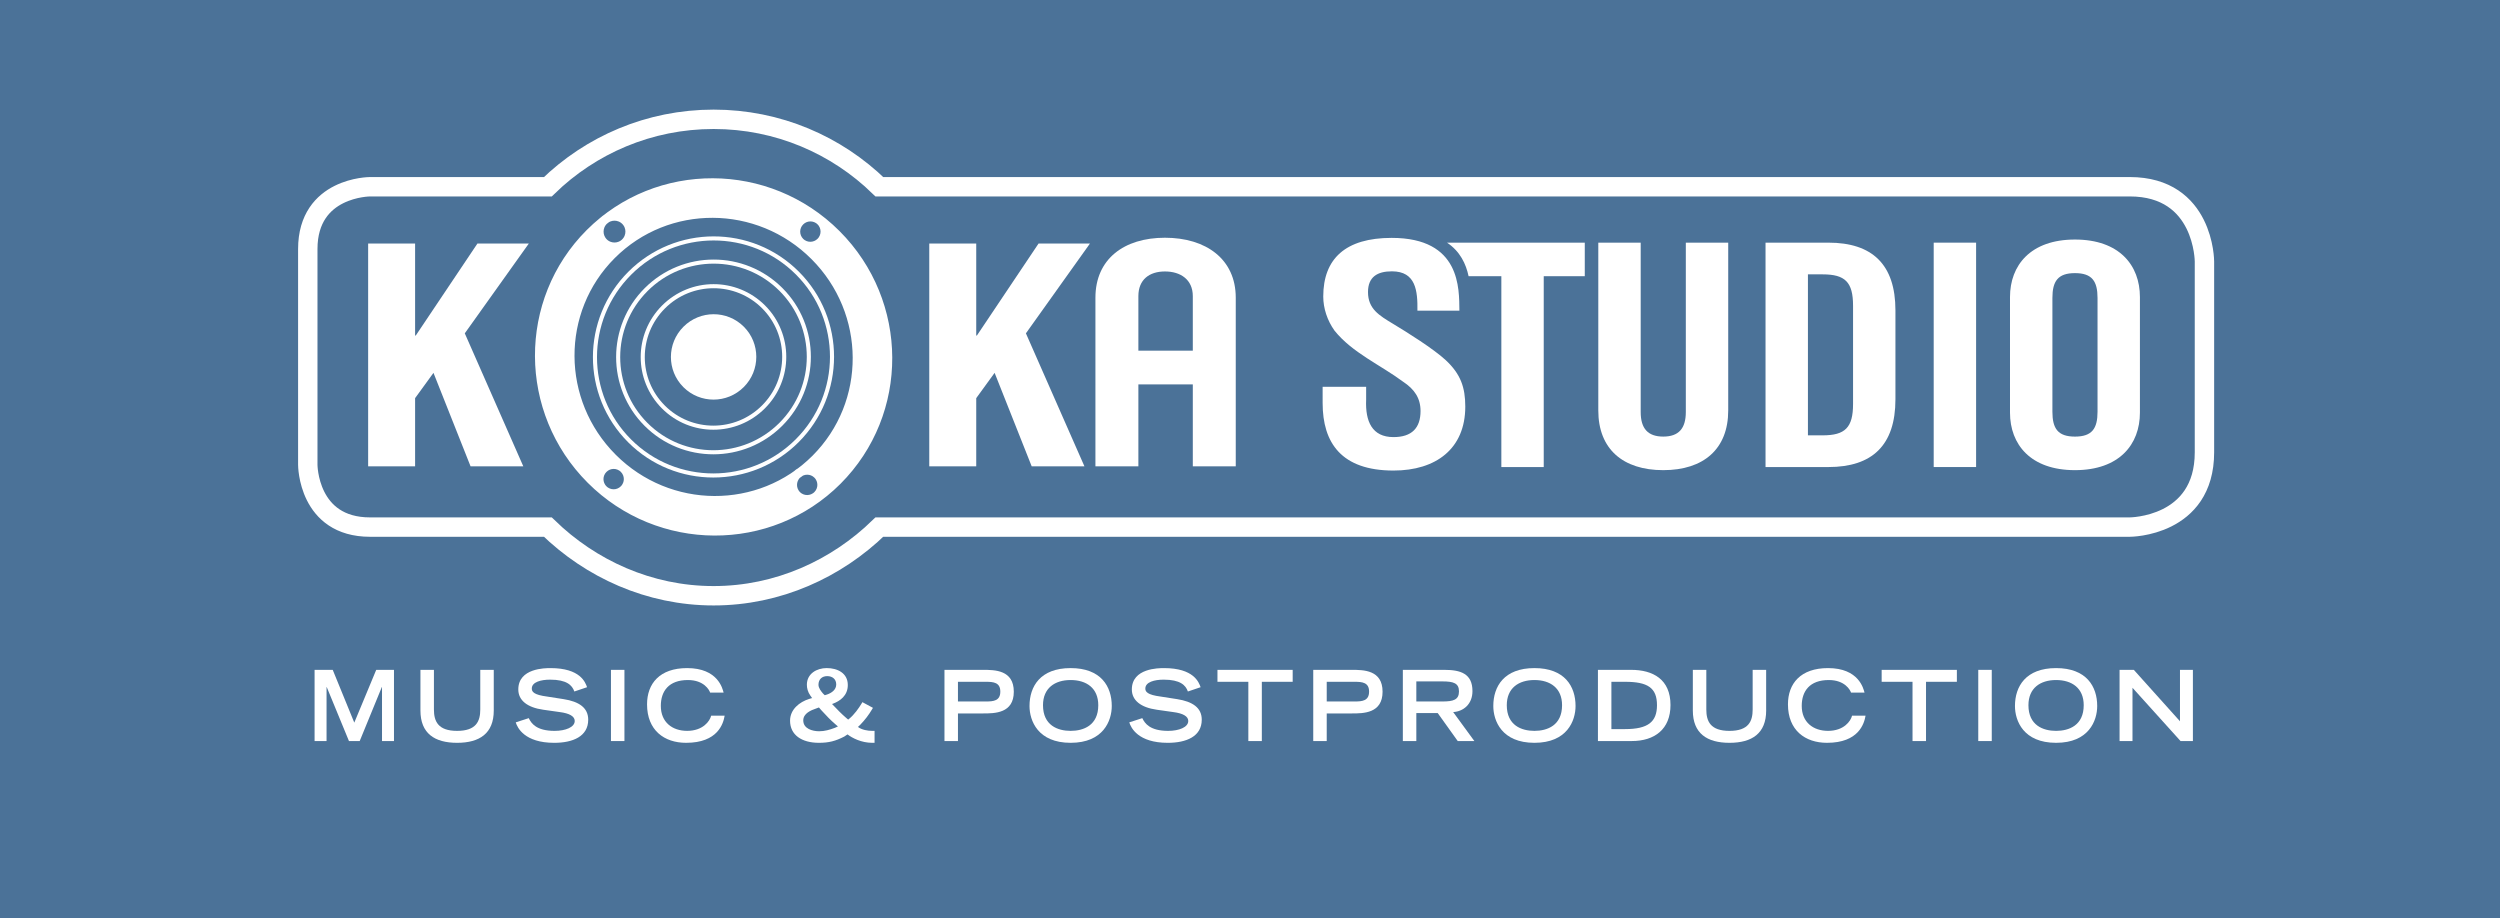<?xml version="1.0" encoding="UTF-8"?> <svg xmlns="http://www.w3.org/2000/svg" xmlns:xlink="http://www.w3.org/1999/xlink" version="1.1" id="Ebene_1" x="0px" y="0px" width="245px" height="90px" viewBox="0 0 245 90" xml:space="preserve"> <rect fill="#4B7298" width="245" height="90"></rect> <g> <path fill="#FFFFFF" d="M32.021,67.335h-0.019v5.288h-1.173v-6.978h1.778l2.113,5.173l2.15-5.173h1.74v6.978h-1.173v-5.288h-0.019 l-2.168,5.288h-1.052L32.021,67.335z"></path> <path fill="#FFFFFF" d="M48.389,69.629c0,2.245-1.387,3.167-3.593,3.167c-2.206,0-3.593-0.922-3.593-3.167v-3.983h1.322v3.887 c0,1.152,0.4,2.093,2.271,2.093c1.871,0,2.271-0.94,2.271-2.093v-3.887h1.322V69.629z"></path> <path fill="#FFFFFF" d="M56.286,67.767c-0.214-0.624-0.763-1.161-2.374-1.161c-0.894,0-1.796,0.23-1.796,0.873 c0,0.298,0.167,0.614,1.517,0.787l1.601,0.25c1.517,0.239,2.411,0.844,2.411,2.015c0,1.651-1.526,2.266-3.332,2.266 c-2.904,0-3.612-1.479-3.77-2.006l1.275-0.413c0.242,0.509,0.745,1.248,2.532,1.248c1.08,0,1.973-0.365,1.973-0.97 c0-0.451-0.502-0.748-1.471-0.873l-1.62-0.23c-1.563-0.221-2.438-0.921-2.438-1.986c0-2.093,2.634-2.093,3.155-2.093 c2.914,0,3.416,1.392,3.583,1.872L56.286,67.767z"></path> <path fill="#FFFFFF" d="M59.873,65.646h1.322v6.978h-1.322V65.646z"></path> <path fill="#FFFFFF" d="M71.016,70.138c-0.13,0.777-0.67,2.658-3.779,2.658c-2.141,0-3.826-1.229-3.826-3.772 c0-2.034,1.238-3.551,3.928-3.551c3.025,0,3.472,2.025,3.574,2.399h-1.321c-0.075-0.24-0.596-1.229-2.178-1.229 c-1.871,0-2.653,1.085-2.653,2.534c0,1.603,1.126,2.447,2.578,2.447c1.545,0,2.225-0.95,2.355-1.487H71.016z"></path> <path fill="#FFFFFF" d="M85.478,72.796c-1.07,0-1.974-0.479-2.42-0.825l-0.317,0.211c-0.856,0.441-1.517,0.614-2.485,0.614 c-1.685,0-2.83-0.768-2.83-2.169c0-1.113,0.94-1.843,1.871-2.131l0.289-0.087l-0.158-0.221c-0.27-0.374-0.354-0.758-0.354-1.084 c0-1.085,0.968-1.632,1.945-1.632c1.033,0,2.066,0.479,2.066,1.66c0,1.056-0.782,1.574-1.443,1.824l-0.103,0.038l0.084,0.086 c0.41,0.433,0.856,0.893,1.284,1.258l0.214,0.183l0.083-0.067c0.512-0.413,0.968-1.065,1.238-1.517l0.074-0.125l1.033,0.557 l-0.074,0.125c-0.335,0.566-0.708,1.056-1.173,1.536l-0.224,0.211c0.382,0.288,0.959,0.384,1.387,0.384h0.242v1.171H85.478z M80.274,71.663c0.549,0,1.033-0.144,1.545-0.336l0.298-0.134l-0.298-0.26c-0.391-0.336-0.828-0.777-1.312-1.314l-0.251-0.288 l-0.261,0.096c-0.521,0.173-1.275,0.489-1.275,1.171C78.72,71.423,79.632,71.663,80.274,71.663z M81.047,68.064 c0.447-0.154,0.903-0.461,0.903-0.989c0-0.518-0.372-0.815-0.884-0.815c-0.512,0-0.856,0.316-0.856,0.845 c0,0.326,0.251,0.633,0.447,0.863l0.167,0.163L81.047,68.064z"></path> <path fill="#FFFFFF" d="M92.558,65.646h3.77c1.145,0,3.025,0,3.025,2.141c0,2.13-1.88,2.13-3.025,2.13h-2.448v2.707h-1.322V65.646z M96.616,68.745c0.754,0,1.415-0.066,1.415-0.969c0-0.893-0.661-0.96-1.415-0.96h-2.737v1.929H96.616z"></path> <path fill="#FFFFFF" d="M104.922,65.473c2.979,0,4.031,1.805,4.031,3.715c0,1.449-0.829,3.608-4.031,3.608 c-3.202,0-4.03-2.159-4.03-3.608C100.892,67.277,101.943,65.473,104.922,65.473z M107.631,69.11c0-1.68-1.164-2.467-2.709-2.467 c-1.545,0-2.708,0.787-2.708,2.467c0,1.978,1.443,2.515,2.708,2.515C106.188,71.625,107.631,71.088,107.631,69.11z"></path> <path fill="#FFFFFF" d="M116.413,67.767c-0.214-0.624-0.763-1.161-2.374-1.161c-0.894,0-1.796,0.23-1.796,0.873 c0,0.298,0.167,0.614,1.517,0.787l1.601,0.25c1.517,0.239,2.411,0.844,2.411,2.015c0,1.651-1.526,2.266-3.332,2.266 c-2.904,0-3.612-1.479-3.77-2.006l1.275-0.413c0.242,0.509,0.745,1.248,2.532,1.248c1.08,0,1.973-0.365,1.973-0.97 c0-0.451-0.502-0.748-1.471-0.873l-1.62-0.23c-1.563-0.221-2.438-0.921-2.438-1.986c0-2.093,2.634-2.093,3.155-2.093 c2.914,0,3.416,1.392,3.583,1.872L116.413,67.767z"></path> <path fill="#FFFFFF" d="M122.336,66.816h-3.025v-1.171h7.372v1.171h-3.024v5.807h-1.322V66.816z"></path> <path fill="#FFFFFF" d="M128.697,65.646h3.77c1.145,0,3.025,0,3.025,2.141c0,2.13-1.881,2.13-3.025,2.13h-2.448v2.707h-1.321 V65.646z M132.755,68.745c0.754,0,1.415-0.066,1.415-0.969c0-0.893-0.661-0.96-1.415-0.96h-2.736v1.929H132.755z"></path> <path fill="#FFFFFF" d="M137.479,65.646h4.067c1.601,0,2.755,0.374,2.755,2.083c0,1.286-0.894,1.996-1.89,2.054l2.076,2.841h-1.629 l-1.964-2.745H138.8v2.745h-1.321V65.646z M141.351,68.745c1.079,0,1.629-0.163,1.629-0.988c0-0.815-0.55-0.979-1.629-0.979H138.8 v1.967H141.351z"></path> <path fill="#FFFFFF" d="M150.374,65.473c2.979,0,4.03,1.805,4.03,3.715c0,1.449-0.828,3.608-4.03,3.608s-4.03-2.159-4.03-3.608 C146.344,67.277,147.396,65.473,150.374,65.473z M153.082,69.11c0-1.68-1.163-2.467-2.708-2.467s-2.709,0.787-2.709,2.467 c0,1.978,1.442,2.515,2.709,2.515C151.64,71.625,153.082,71.088,153.082,69.11z"></path> <path fill="#FFFFFF" d="M156.596,65.646h3.258c2.141,0,3.854,0.931,3.854,3.445c0,2.381-1.564,3.532-3.798,3.532h-3.313V65.646z M159.258,71.452c2.252,0,3.127-0.71,3.127-2.342c0-1.708-0.912-2.294-3.127-2.294h-1.341v4.636H159.258z"></path> <path fill="#FFFFFF" d="M173.084,69.629c0,2.245-1.387,3.167-3.593,3.167s-3.593-0.922-3.593-3.167v-3.983h1.321v3.887 c0,1.152,0.4,2.093,2.271,2.093s2.271-0.94,2.271-2.093v-3.887h1.322V69.629z"></path> <path fill="#FFFFFF" d="M182.824,70.138c-0.131,0.777-0.671,2.658-3.779,2.658c-2.141,0-3.825-1.229-3.825-3.772 c0-2.034,1.237-3.551,3.928-3.551c3.024,0,3.472,2.025,3.574,2.399h-1.322c-0.074-0.24-0.596-1.229-2.178-1.229 c-1.871,0-2.652,1.085-2.652,2.534c0,1.603,1.126,2.447,2.578,2.447c1.545,0,2.225-0.95,2.354-1.487H182.824z"></path> <path fill="#FFFFFF" d="M187.426,66.816h-3.024v-1.171h7.371v1.171h-3.024v5.807h-1.322V66.816z"></path> <path fill="#FFFFFF" d="M193.87,65.646h1.322v6.978h-1.322V65.646z"></path> <path fill="#FFFFFF" d="M201.496,65.473c2.979,0,4.03,1.805,4.03,3.715c0,1.449-0.829,3.608-4.03,3.608 c-3.202,0-4.03-2.159-4.03-3.608C197.466,67.277,198.518,65.473,201.496,65.473z M204.204,69.11c0-1.68-1.163-2.467-2.708-2.467 s-2.709,0.787-2.709,2.467c0,1.978,1.443,2.515,2.709,2.515S204.204,71.088,204.204,69.11z"></path> <path fill="#FFFFFF" d="M207.718,65.646h1.396l4.524,5.039v-5.039h1.266v6.978h-1.21l-4.71-5.221v5.221h-1.266V65.646z"></path> </g> <g> <path fill="none" stroke="#FFFFFF" stroke-width="1.9" d="M216.036,44.33V25.626c0,0,0-7.325-7.325-7.325H86.178 c-4.196-4.087-9.924-6.609-16.244-6.609s-12.049,2.522-16.244,6.609H36.267c0,0-6.104,0-6.104,6.104v21.146 c0,0,0,6.104,6.104,6.104h17.422c4.195,4.087,9.924,6.729,16.244,6.729s12.048-2.643,16.244-6.729h122.533 C208.711,51.655,216.036,51.655,216.036,44.33z"></path> <path fill="#FFFFFF" d="M155.308,27.07v-3.289h-9.051h-3.145h-1.304c1.279,0.848,1.858,2.083,2.114,3.289h3.21v18.701h4.154V27.07 H155.308z"></path> </g> <polygon fill="#FFFFFF" points="95.671,45.7 95.671,39.018 97.472,36.539 101.105,45.7 106.275,45.7 100.539,32.667 106.813,23.869 101.777,23.869 95.738,32.879 95.671,32.879 95.671,23.869 91.068,23.869 91.068,45.7 "></polygon> <polygon fill="#FFFFFF" points="40.68,45.7 40.68,39.018 42.481,36.539 46.115,45.7 51.284,45.7 45.549,32.667 51.823,23.869 46.787,23.869 40.747,32.879 40.68,32.879 40.68,23.869 36.078,23.869 36.078,45.7 "></polygon> <g> <path fill="#FFFFFF" d="M156.633,23.78h4.155v16.6c0,1.614,0.703,2.406,2.211,2.406s2.211-0.792,2.211-2.406v-16.6h4.155v16.447 c0,3.777-2.412,5.848-6.366,5.848c-3.953,0-6.366-2.07-6.366-5.848V23.78z"></path> <path fill="#FFFFFF" d="M177.177,42.664h1.44c2.211,0,2.982-0.762,2.982-3.076v-9.625c0-2.315-0.771-3.076-2.982-3.076h-1.44 V42.664z M173.022,23.78h6.165c4.288,0,6.566,2.132,6.566,6.64v8.711c0,4.508-2.278,6.64-6.566,6.64h-6.165V23.78z"></path> </g> <rect x="189.503" y="23.78" fill="#FFFFFF" width="4.155" height="21.99"></rect> <g> <path fill="#FFFFFF" d="M201.136,40.35c0,1.646,0.536,2.437,2.211,2.437s2.211-0.791,2.211-2.437V29.202 c0-1.644-0.536-2.436-2.211-2.436s-2.211,0.792-2.211,2.436V40.35z M196.98,29.11c0-3.107,2.01-5.635,6.366-5.635 c4.354,0,6.366,2.528,6.366,5.635v11.33c0,3.107-2.012,5.635-6.366,5.635c-4.356,0-6.366-2.527-6.366-5.635V29.11z"></path> <path fill="#FFFFFF" d="M116.895,29.021v5.347h-5.334v-5.347c0-1.622,1.078-2.418,2.605-2.418S116.895,27.399,116.895,29.021 M121.104,45.7V29.174c0-3.795-2.932-5.876-6.938-5.876c-4.004,0-6.814,2.081-6.814,5.876V45.7h4.209v-8.03h5.334v8.03H121.104z"></path> <path fill="#FFFFFF" d="M79.926,44.97c-5.464,5.464-14.368,5.419-19.886-0.099c-5.521-5.519-5.562-14.422-0.099-19.885 c5.463-5.465,14.366-5.422,19.885,0.098C85.346,30.602,85.39,39.506,79.926,44.97 M80.426,23.705 c-0.559,0.559-1.462,0.562-2.021,0.004c-0.557-0.558-0.555-1.462,0.004-2.02c0.56-0.56,1.461-0.56,2.019-0.002 C80.986,22.245,80.984,23.146,80.426,23.705 M61.283,23.757c-0.588,0.588-1.539,0.587-2.123,0.004 c-0.586-0.586-0.586-1.538,0.002-2.126c0.586-0.586,1.537-0.583,2.121,0.002C61.867,22.221,61.869,23.171,61.283,23.757 M59.13,45.944c0.56-0.56,1.461-0.56,2.019-0.002c0.557,0.558,0.557,1.459-0.002,2.018c-0.559,0.56-1.459,0.56-2.019,0.002 C58.57,47.404,58.57,46.503,59.13,45.944 M78.097,46.509c0.558-0.559,1.461-0.559,2.019-0.002c0.556,0.557,0.557,1.46-0.002,2.019 c-0.558,0.558-1.465,0.559-2.021,0.004C77.537,47.972,77.539,47.067,78.097,46.509 M81.965,22.946 c-6.689-6.689-17.527-6.732-24.162-0.098c-6.633,6.634-6.589,17.472,0.1,24.161c6.688,6.688,17.526,6.733,24.16,0.1 C88.697,40.473,88.654,29.635,81.965,22.946"></path> <path fill="none" stroke="#FFFFFF" stroke-width="0.861" stroke-miterlimit="10" d="M79.926,44.97 c-5.464,5.464-14.368,5.419-19.886-0.099c-5.521-5.519-5.562-14.422-0.099-19.885c5.463-5.465,14.366-5.422,19.885,0.098 C85.346,30.602,85.39,39.506,79.926,44.97z M80.426,23.705c-0.559,0.559-1.462,0.562-2.021,0.004 c-0.557-0.558-0.555-1.462,0.004-2.02c0.56-0.56,1.461-0.56,2.019-0.002C80.986,22.245,80.984,23.146,80.426,23.705z M61.283,23.757c-0.588,0.588-1.539,0.587-2.123,0.004c-0.586-0.586-0.586-1.538,0.002-2.126c0.586-0.586,1.537-0.583,2.121,0.002 C61.867,22.221,61.869,23.171,61.283,23.757z M59.13,45.944c0.56-0.56,1.461-0.56,2.019-0.002c0.557,0.558,0.557,1.459-0.002,2.018 c-0.559,0.56-1.459,0.56-2.019,0.002C58.57,47.404,58.57,46.503,59.13,45.944z M78.097,46.509c0.558-0.559,1.461-0.559,2.019-0.002 c0.556,0.557,0.557,1.46-0.002,2.019c-0.558,0.558-1.465,0.559-2.021,0.004C77.537,47.972,77.539,47.067,78.097,46.509z M81.965,22.946c-6.689-6.689-17.527-6.732-24.162-0.098c-6.633,6.634-6.589,17.472,0.1,24.161c6.688,6.688,17.526,6.733,24.16,0.1 C88.697,40.473,88.654,29.635,81.965,22.946z"></path> <ellipse transform="matrix(0.707 -0.707 0.707 0.707 -4.251 59.694)" fill="none" stroke="#FFFFFF" stroke-width="0.4" stroke-miterlimit="10" cx="69.934" cy="34.978" rx="6.941" ry="6.927"></ellipse> <ellipse transform="matrix(0.707 -0.707 0.707 0.707 -4.25 59.694)" fill="none" stroke="#FFFFFF" stroke-width="0.4" stroke-miterlimit="10" cx="69.934" cy="34.978" rx="9.352" ry="9.336"></ellipse> <ellipse transform="matrix(0.707 -0.707 0.707 0.707 -4.25 59.695)" fill="none" stroke="#FFFFFF" stroke-width="0.4" stroke-miterlimit="10" cx="69.933" cy="34.978" rx="11.628" ry="11.607"></ellipse> <path fill="#FFFFFF" d="M72.895,32.017c1.632,1.632,1.63,4.281-0.006,5.916c-1.635,1.636-4.284,1.639-5.918,0.007 c-1.631-1.633-1.629-4.283,0.007-5.919C68.613,30.386,71.262,30.385,72.895,32.017"></path> <path fill="#FFFFFF" d="M143.021,30.449c-0.03-2.147,0.151-7.136-6.641-7.136c-4.508,0-6.701,2.03-6.701,5.744 c0,1.16,0.396,2.349,1.097,3.336c1.736,2.175,4.508,3.365,6.731,5.018c1.097,0.725,1.706,1.596,1.706,2.872 c0,1.654-0.853,2.553-2.649,2.553c-2.103,0-2.772-1.538-2.682-3.655v-1.277h-4.264V39.5c0,3.887,1.828,6.614,6.945,6.614 c4.173,0,7.035-2.147,7.035-6.267c0-1.886-0.456-3.191-1.919-4.555c-1.188-1.102-3.776-2.726-5.178-3.568 c-1.34-0.812-2.437-1.45-2.437-3.104c0-1.479,0.914-2.03,2.345-2.03c2.346,0,2.528,1.914,2.498,3.858H143.021z"></path> </g> </svg> 
